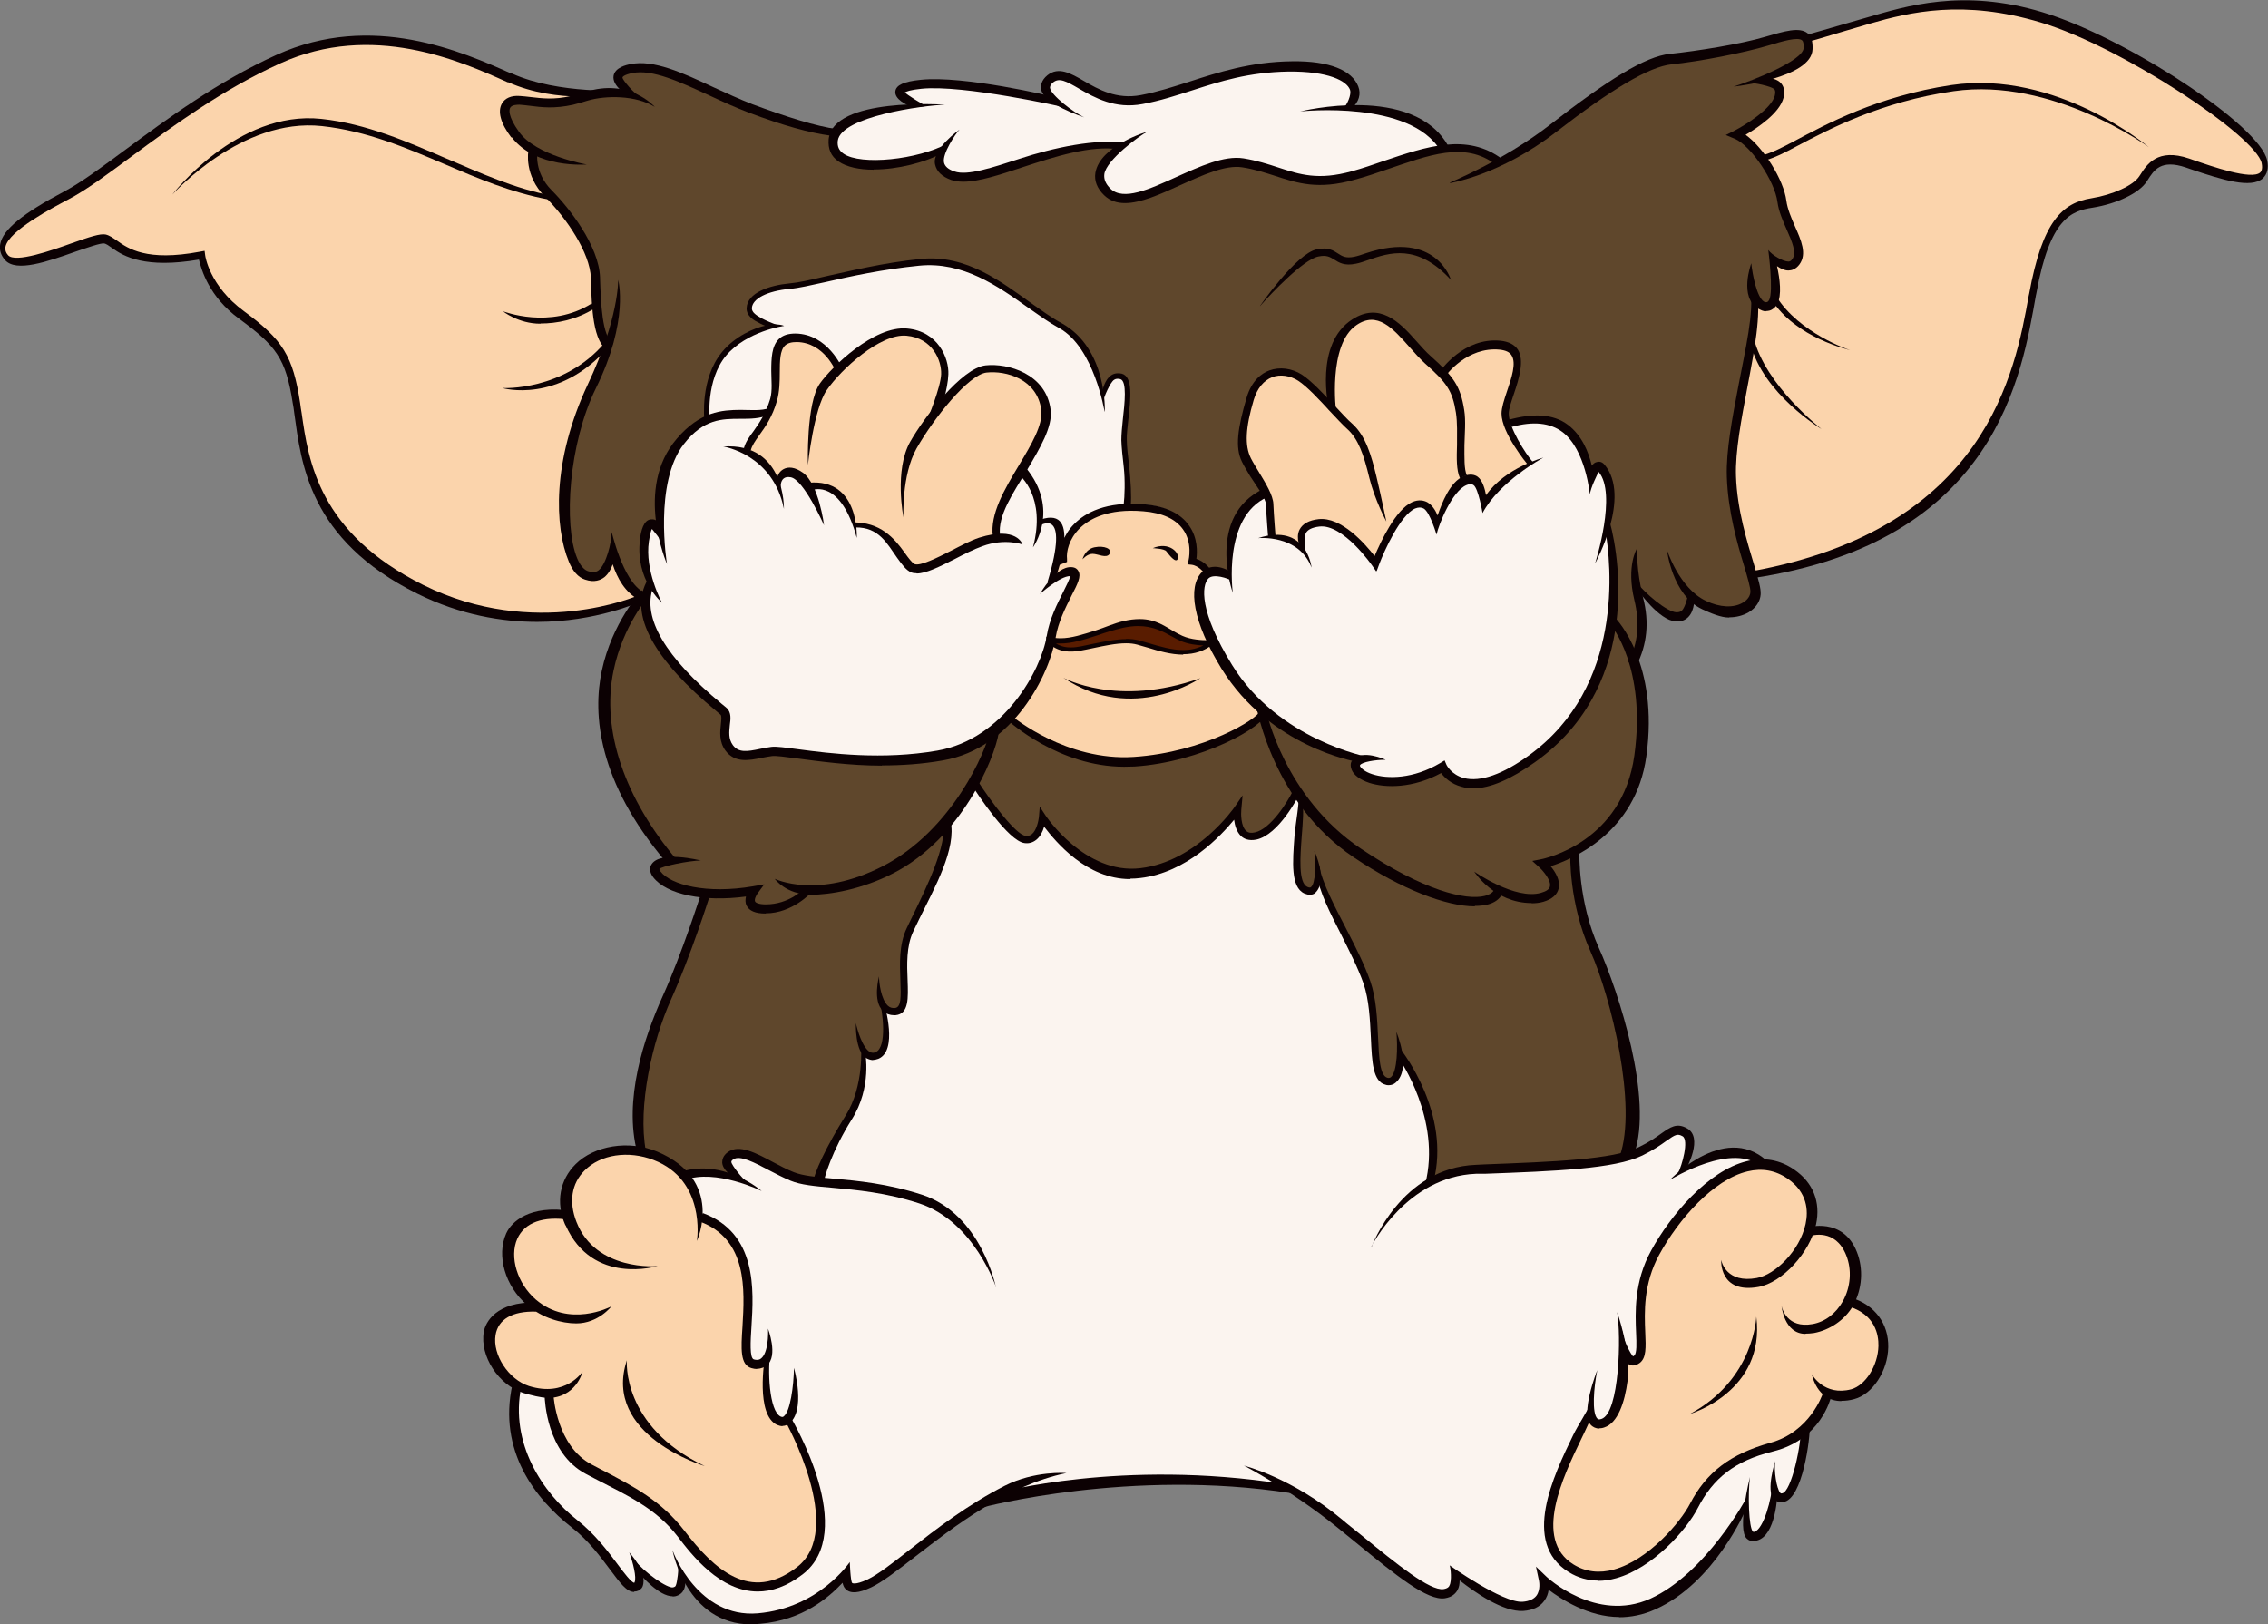 <?xml version="1.0" encoding="UTF-8"?><svg id="_レイヤー_2" xmlns="http://www.w3.org/2000/svg" width="36.68mm" height="26.27mm" viewBox="0 0 103.98 74.47"><rect x="0" y="0" width="103.98" height="74.47" fill="#808080" stroke="none"/><defs><style>.cls-1{fill:#5f472c;}.cls-1,.cls-2,.cls-3,.cls-4,.cls-5{stroke-width:0px;}.cls-2{fill:#0c0103;}.cls-3{fill:#fbd4ac;}.cls-4{fill:#591c00;}.cls-5{fill:#fbf4ef;}</style></defs><g id="design"><path class="cls-5" d="M51.59,8.96c-.31,0-.55-.09-.73-.26-.24-.23-.33-.47-.3-.72.07-.51.94-1.25,1.54-1.68-.18.08-.4.18-.61.3h-.02s-.02,0-.02,0c-.19-.02-.39-.03-.61-.03-1.11,0-2.6.28-4.1.78-1,.33-1.95.64-2.59.64-.17,0-.31-.02-.43-.06-.3-.11-.47-.26-.52-.46-.06-.28.18-.77.41-1.13-.14.13-.29.28-.42.45h-.01s-.02.02-.02.02c-.85.38-2.05.62-3.07.62-.47,0-1.1-.05-1.46-.3-.24-.16-.34-.38-.3-.66.13-.95,2.5-1.42,3.96-1.61h0c-.29-.16-.78-.48-.86-.56l-.06-.06.07-.04c.07-.04.27-.12.79-.18.17-.02.36-.03.58-.03,1.81,0,4.81.62,5.68.8h.02c.18.11.36.2.54.27-.46-.33-.95-.77-.98-1.02,0-.04-.02-.16.16-.31.1-.08.2-.12.32-.12.24,0,.52.15.96.4.58.33,1.3.75,2.25.75.2,0,.4-.02.6-.06.81-.15,1.56-.39,2.28-.63,1.27-.41,2.59-.84,4.41-.86,1.88-.03,2.72.44,2.89.87.09.24-.09.62-.19.78l-.02.03h-.03c-.37.02-.72.05-1.02.09.06,0,.13,0,.19,0,1.44,0,4.01.22,5.08,1.66l.06.09-.11.02c-.79.13-1.59.4-2.45.69-.49.16-.98.33-1.46.47-.54.15-1.02.22-1.48.22-.74,0-1.32-.19-1.93-.39-.48-.16-.98-.32-1.58-.42-.1-.01-.2-.02-.31-.02-.82,0-1.79.44-2.73.86-.89.4-1.74.78-2.38.78Z"/><path class="cls-3" d="M24.87,28.15c-1.93,0-3.77-.43-5.48-1.28-4.84-2.4-5.31-5.72-5.62-7.93v-.03c-.03-.15-.05-.3-.07-.44-.33-2.13-.78-2.86-2.54-4.16-1.62-1.18-1.81-2.58-1.81-2.6l-.02-.15-.15.03c-.59.11-1.12.17-1.59.17-1.29,0-1.87-.41-2.26-.69-.18-.12-.33-.23-.49-.27-.23-.05-.71.11-1.52.39-.71.25-1.89.67-2.54.67-.22,0-.37-.05-.45-.14-.12-.14-.17-.28-.14-.43.14-.76,2.09-1.79,2.83-2.18l.07-.04c.8-.42,1.77-1.14,2.89-1.97,1.86-1.37,4.16-3.08,6.85-4.29,1.24-.56,2.57-.84,3.96-.84,2.68,0,4.98,1.02,6.51,1.7h.03c.82.38,1.77.6,2.83.66v.13c-.33.08-.65.12-.98.12s-.59-.03-.86-.07c-.17-.02-.34-.04-.5-.05-.36-.02-.63.09-.76.32-.19.34-.04.87.43,1.48.2.26.45.48.76.67l.04.02v.04c-.03.26-.06,1.17.75,1.98.99.99,2.08,2.59,2.11,3.76v.05c.04,1.17.08,2.49.56,3.07l.02.03v.04c-.21.56-.45,1.14-.73,1.73-1.66,3.52-1.51,6.55-.87,8.08.18.42.41.69.7.79.32.11.61.07.83-.1.15-.12.27-.31.36-.56l.07-.18.06.19c.21.66.54,1.15.96,1.46l.1.07-.12.04c-.58.21-2.14.72-4.23.72Z"/><path class="cls-5" d="M40.25,34.71c-1.46,0-2.72-.16-3.65-.28-.61-.08-1.01-.13-1.24-.11-.17.02-.34.06-.5.09-.24.05-.48.1-.69.1-.29,0-.48-.09-.63-.29-.22-.3-.18-.64-.15-.96.03-.28.06-.54-.11-.71-.04-.04-.12-.1-.23-.2-2.51-2.07-3.6-3.84-3.23-5.24l.04-.14.08.12c.06.08.11.16.16.22-.22-.53-.57-1.54-.43-2.47.05-.34.11-.51.15-.59l.05-.1.06.08s.03.03.05.06c.07.08.18.22.29.36v.02c.06.24.12.45.18.62-.11-1.13-.2-3.61.86-4.96.92-1.18,1.79-1.18,2.64-1.18.35,0,.68,0,1-.09l.15-.04-.07.13c-.14.25-.29.46-.42.64-.19.27-.35.5-.42.76l-.02.06-.06-.02c-.14-.03-.29-.06-.45-.07.61.22,1.65.77,2.16,2.08-.02-.09-.04-.19-.07-.29h0s0-.02,0-.02c0-.32.16-.5.42-.5.03,0,.07,0,.11.01.46.08,1.06,1.16,1.37,1.8-.07-.32-.18-.76-.34-1.15l-.03-.08.08-.02c.05,0,.11-.01.17-.01.41,0,1.14.24,1.67,1.78v-.02s.07,0,.07,0c.95,0,1.38.63,1.76,1.18.05.08.11.16.16.23.23.32.41.57.62.65.06.03.14.04.22.04.42,0,1.03-.3,1.73-.66.42-.21.86-.43,1.26-.58.36-.13.72-.2,1.1-.2.28,0,.5.04.64.07-.11-.14-.36-.33-.9-.31h-.06s0-.06,0-.06c-.06-.8.46-1.65,1.01-2.56l.06-.11.06.06c.29.32.9,1.19.62,2.77.07-.16.14-.37.19-.6v-.03s.04-.01.04-.01c.25-.1.46-.07.59.1.25.33.17,1.18-.22,2.53l.08-.02-.11.15c-.04.05-.09.11-.12.16.32-.25.78-.56,1.09-.56h.08v.08c-.03.15-.19.46-.33.74-.27.53-.63,1.26-.75,2l-.02.11c-.28,1.44-1.91,4.66-5.05,5.21-.85.15-1.77.22-2.74.22Z"/><path class="cls-5" d="M48.86,24.64l-.13-.03c0-.69-.3-.93-.9-.76l-.09.03v-.1c.09-.77-.15-1.52-.7-2.22l-.03-.04.05-.08c.58-.97,1.13-1.89,1.04-2.63-.19-1.59-1.81-2.01-2.64-2.01-.09,0-.18,0-.27.01-.45.05-1.08.49-1.8,1.28l-.17.18.06-.24c.08-.36.13-.66.14-.89.02-.72-.45-1.9-1.83-2.03-1.17-.11-2.55,1.04-3.06,1.53l-.06.06-.04-.07c-.28-.47-.9-1.27-1.95-1.28h-.04c-.3,0-.53.08-.69.24-.31.3-.32.84-.32,1.41,0,.11,0,.24,0,.36.01.32.02.66-.06.94-.05.16-.1.32-.17.47v.03s-.04,0-.04,0c-.15.04-.34.06-.6.06-.11,0-.22,0-.32,0-.1,0-.19,0-.28,0-.45,0-.91.02-1.41.21l-.09.03v-.09c-.02-.53.03-1.85.78-2.75.71-.84,1.82-1.19,2.37-1.32-.02,0-.04,0-.06,0h-.03c-.26-.1-.76-.31-.97-.51-.1-.1-.15-.2-.15-.3.02-.49.71-.86,1.81-.96.38-.04.93-.16,1.62-.31,1.09-.24,2.59-.58,4.3-.75.16-.01.31-.02.47-.02,1.81,0,3.29,1.05,4.6,1.98.49.35.95.67,1.39.91,1.16.63,1.73,2.3,1.98,3.23.08-.21.3-.74.48-.86.1-.06.21-.08.34-.04.34.09.28.92.17,1.9-.04.37-.08.72-.07.97,0,.33.06.79.11,1.22.07.62.03,1.35,0,1.69v.06s-.06,0-.06,0c-1.19.07-1.87.53-2.23.89-.18.18-.32.38-.43.6Z"/><path class="cls-3" d="M55.41,29.44h-.1c-.31,0-.76-.04-1.13-.21-.11-.05-.23-.11-.35-.18-.08-.04-.15-.09-.23-.13-.35-.21-.75-.45-1.34-.45-.23,0-.48.03-.72.09-.28.06-.56.17-.84.27-.15.06-.3.11-.44.16-.61.2-1.13.36-1.64.36-.07,0-.15,0-.24-.02h-.07s.02-.12.02-.12c.11-.71.45-1.38.72-1.92.27-.54.44-.87.32-1.08-.05-.09-.14-.14-.26-.14-.18-.01-.37.06-.58.23l-.17.13.06-.2c.03-.11.07-.23.11-.37v-.03s.32-.12.32-.12v-.08c-.04-.36.09-.95.57-1.44.38-.39,1.11-.85,2.44-.85.18,0,.36,0,.55.03.88.08,1.51.36,1.86.85.47.66.27,1.48.27,1.49l-.03.11h.11c.26.04.46.23.56.34l.04.05-.05.04s-.01.01-.02.02c0,0-.01,0-.02.01-.51.53-.43,1.64.22,3.07l.04.09Z"/><path class="cls-5" d="M67.54,35.79c-.15,0-.3-.02-.43-.05-.61-.16-.84-.62-.85-.64l-.06-.14-.13.08c-.92.54-1.73.65-2.25.65-.34,0-.65-.05-.92-.13-.31-.1-.54-.26-.6-.41-.01-.03-.03-.07,0-.11.09-.14.52-.23.91-.26-.17-.05-.38-.1-.59-.1-.07,0-.14,0-.21.02h-.02s-.01,0-.01,0c-1.21-.32-4.2-1.36-5.94-4.17-1.44-2.34-1.48-3.64-1.08-4.05.08-.08.21-.12.37-.12.23,0,.49.08.67.16h.02c-.03-1.03.13-2.96,1.52-3.7l.06-.03.03.06c.05.12.08.21.08.29.02.42.07,1.14.1,1.43v.06s0,0,0,0c.5.05,1.23.23,1.7.86-.03-.07-.07-.15-.12-.22v-.03c-.04-.22-.07-.63.02-.82.09-.18.32-.3.66-.34,1.15-.13,2.48,1.8,2.5,1.82l.11.16.07-.18s.85-2.23,1.69-2.6c.17-.08.32-.08.45,0,.24.13.45.7.56,1.02.19-.61.73-1.84,1.35-2.1.08-.03.16-.05.22-.05.1,0,.15.04.17.05.18.13.34.79.41,1.14.56-.94,1.61-1.71,2.23-2.11l-.02-.03c-.25-.29-.71-.99-.96-1.61l-.03-.07.07-.02c.99-.28,1.8-.19,2.38.25.82.62,1.13,1.94,1.23,2.57.09-.25.22-.52.29-.66l.07-.15.07.08c.61.71.32,2.44.08,3.45.06-.15.12-.31.18-.48h.13c.3,2.06.54,7.14-3.56,10.12-1,.73-1.91,1.12-2.62,1.12Z"/><path class="cls-3" d="M63.03,25.63l-.07-.09c-.41-.53-1.49-1.79-2.51-1.67-.42.05-.69.2-.82.44-.07.15-.09.32-.05.51l.04.18-.15-.12c-.27-.22-.6-.32-1.01-.3h-.06s0-.06,0-.06c-.01-.16-.08-.96-.1-1.41-.02-.38-.35-.92-.66-1.45-.14-.23-.27-.45-.36-.63-.3-.59-.26-1.43.13-2.73.17-.56.47-.93.89-1.09.38-.14.87-.07,1.24.17.43.28.99.88,1.48,1.42.3.32.57.62.79.81.51.45.76,1.18,1.03,2.27.14.57.37,1.14.54,1.52-.09-.4-.21-.99-.35-1.57-.23-.94-.48-1.83-1.09-2.37-.2-.18-.47-.48-.76-.78l-.02-.02v-.02c-.06-.7-.16-3.03.97-3.81.25-.17.49-.26.74-.26.66,0,1.21.62,1.79,1.27.23.26.47.53.71.74,1,.9,1.28,1.27,1.44,2.31.07.47.06.99.05,1.49-.01.58-.02,1.09.1,1.43l.18-.08c-.11-.31-.1-.81-.09-1.35,0-.12,0-.24.01-.37.02-.4.03-.86-.03-1.23-.12-.74-.31-1.18-.72-1.65l-.04-.04.04-.04c.29-.33,1.07-1.1,2.19-1.1.08,0,.16,0,.25.01.29.03.49.12.59.29.24.38,0,1.08-.2,1.71-.13.38-.25.74-.25.99,0,.84,1.11,2.21,1.16,2.27l.06.07-.08.04c-.57.25-1.36.71-1.87,1.43l-.09.13-.03-.16c-.03-.19-.13-.64-.35-.79-.16-.11-.36-.12-.59-.02h-.03c-.43.21-.8.78-1.13,1.75l-.06.17-.07-.16c-.12-.28-.27-.47-.45-.57-.18-.1-.4-.1-.63,0-.73.32-1.42,1.81-1.68,2.43l-.04.1Z"/><path class="cls-1" d="M51.87,39.92c-2.37,0-3.99-2.44-4-2.47l-.16-.25-.02.29s-.05.58-.34.81c-.1.08-.21.11-.34.09-.62-.08-2.11-2.35-2.17-2.45l-.02-.03.02-.03c.5-.94.78-1.76.87-2.22v-.02s.02-.02.02-.02c.19-.16.39-.34.57-.53l.04-.05.05.04c.57.47,2.61,2,5.15,2,.15,0,.31,0,.46-.02,2.57-.17,4.94-1.32,5.73-2.04l.08-.07.03.1c.22.79.65,2,1.44,3.25l.02.03-.02.03c-.3.58-1.05,1.72-1.76,1.88-.19.04-.35.01-.46-.09-.32-.28-.24-1.03-.24-1.03l.04-.39-.22.32s-1.75,2.52-4.35,2.83c-.14.02-.28.02-.41.02Z"/><path class="cls-3" d="M51.53,34.78c-2.59,0-4.65-1.49-5.04-1.79l-.06-.04.05-.05c.81-.91,1.46-2.12,1.76-3.24l.02-.09.08.05c.23.15.49.22.79.21.27,0,.62-.08,1-.16.48-.1,1.03-.22,1.51-.22.2,0,.37.02.52.06.15.04.31.09.49.14.49.15,1.05.31,1.6.31.45,0,.84-.11,1.18-.34l.06-.04.03.07c.16.33.35.66.55.98.45.73,1,1.39,1.64,1.96h.02s.03.15.03.15l-.02.03c-.46.51-2.77,1.81-5.76,2.01-.14,0-.29.01-.44.01Z"/><path class="cls-4" d="M54.24,29.86c-.54,0-1.09-.16-1.58-.31-.18-.05-.34-.1-.49-.14-.16-.04-.33-.06-.54-.06-.49,0-1.04.12-1.53.22-.37.08-.72.15-.98.16h-.05c-.26,0-.5-.06-.7-.19l.04-.12c.07,0,.13,0,.2,0,.52,0,1.05-.17,1.66-.37.38-.12.77-.25,1.19-.35.24-.06.48-.09.7-.09.7,0,1.2.27,1.6.49.13.07.25.14.36.19.34.15.74.2,1.02.21h.24s-.21.12-.21.12c-.28.15-.6.22-.96.22Z"/><path class="cls-3" d="M42.02,25.93c-.05,0-.09,0-.13-.02-.13-.05-.31-.29-.49-.55-.49-.68-1.09-1.32-2.18-1.35h-.05s0-.06,0-.06c-.14-.83-.59-1.84-1.96-1.77h-.04s-.02-.03-.02-.03c-.11-.19-.24-.34-.37-.43-.2-.15-.39-.22-.56-.22-.29,0-.45.2-.51.37l-.05.17-.07-.16c-.25-.57-.65-.97-1.18-1.18l-.05-.02v-.06c.07-.23.23-.46.41-.71.26-.37.59-.83.8-1.55.12-.42.12-.88.13-1.29,0-.53.01-1.03.26-1.28.12-.12.31-.18.55-.18h.04c1.01.02,1.56.84,1.75,1.19l.02.04-.03.03c-.27.27-.5.53-.64.74-.38.54-.49,1.77-.53,2.66.14-.82.37-1.92.73-2.43.62-.88,2.44-2.65,3.72-2.53,1.24.11,1.67,1.18,1.65,1.83-.01.44-.32,1.28-.49,1.75v.02c-.38.48-.72.98-.95,1.38-.42.74-.45,1.76-.41,2.5.05-.67.2-1.57.59-2.26.78-1.38,2.39-3.42,3.26-3.51.09,0,.18-.01.27-.01,1.04,0,2.16.55,2.31,1.79.09.7-.45,1.6-1.03,2.56-.63,1.06-1.28,2.15-1.2,3.13v.06s-.06,0-.06,0c-.2.03-.4.08-.61.15-.34.11-.69.29-1.04.47-.08.04-.16.08-.24.12-.59.3-1.26.63-1.6.63Z"/><path class="cls-1" d="M35.09,41.53c-.3,0-.49-.06-.55-.17-.07-.13.07-.37.12-.44l.21-.28-.35.06c-.53.09-1.04.14-1.54.14-1.29,0-2.38-.33-2.76-.83-.04-.06-.09-.14-.06-.19.07-.14.9-.32,1.49-.39-.22-.04-.49-.07-.75-.08h-.03l-.02-.02c-2.37-2.86-3.36-5.91-2.8-8.6.28-1.35.85-2.37,1.28-2.99l.12-.16v.2c.05,1.32,1.23,2.97,3.41,4.78.12.1.19.15.21.18.07.07.06.23.03.48-.04.32-.09.77.2,1.16.2.28.48.41.86.41.24,0,.5-.05.74-.1.16-.03.32-.07.48-.09.18-.02.63.04,1.17.11l.2.03c.92.12,2.3.3,3.67.3.98,0,1.92-.08,2.79-.23.69-.12,1.35-.38,1.96-.78l.16-.11-.07.18c-.53,1.46-2.13,4.3-4.78,5.66-1.15.59-2.27.89-3.34.89-.64,0-1.11-.11-1.39-.2.17.15.45.34.86.43l.14.03-.11.09c-.26.2-.81.53-1.56.53Z"/><path class="cls-1" d="M37.38,54.02h-.06c-.43-.06-.72-.12-.94-.21-.31-.12-.63-.3-.95-.46-.59-.31-1.13-.6-1.58-.6-.17,0-.31.04-.43.13-.21.15-.25.32-.24.43,0,.13.08.26.21.4l-.07.11c-.65-.21-1.29-.24-1.89-.09h-.04s-.03-.02-.03-.02c-.33-.34-.77-.62-1.3-.85-.16-.07-.33-.12-.5-.16h-.04s0-.05,0-.05c-.34-2.04.33-4.99,1.17-6.85.86-1.92,1.65-4.37,1.74-4.64v-.05s.07,0,.07,0c.53.03,1.11,0,1.68-.07h.1s-.02.08-.02.08c-.03.14-.03.26.03.37.11.21.38.32.8.32.97,0,1.69-.6,1.96-.86l.02-.02h.06s.02,0,.03,0c.9,0,2.35-.25,3.75-.97.83-.43,1.6-1.03,2.31-1.79l.13-.15-.02.2c-.11,1.12-.87,2.67-1.43,3.81-.1.2-.18.37-.26.54-.35.73-.31,1.63-.28,2.36.03.73.05,1.3-.31,1.34-.14.01-.26-.03-.37-.12-.22-.2-.33-.58-.38-.9-.03.32-.01.73.19.98h.01s0,.03,0,.03c.05.3.26,1.8-.3,2.03-.11.05-.22.04-.32-.01-.24-.13-.42-.51-.53-.83.03.25.09.54.21.76v.02s0,.02,0,.02c0,.53-.06,1.88-.72,2.94-.79,1.25-1.28,2.3-1.43,2.78l-.02.05Z"/><path class="cls-3" d="M34.75,72.61c-1.39,0-2.55-1.27-3.4-2.38-1.06-1.37-2.29-2.01-3.86-2.83l-.38-.2c-1.5-.79-1.75-2.76-1.79-3.15v-.06s.06,0,.06,0c.62-.1.95-.49,1.12-.79-.26.24-.73.53-1.41.53-.27,0-.56-.05-.86-.14-.97-.3-1.74-1.47-1.58-2.41.12-.74.78-1.14,1.84-1.13v-.05l.1.06c.55.34,1.23.55,1.83.55s1.06-.3,1.32-.52c-.3.11-.77.24-1.31.24-.72,0-1.36-.23-1.91-.7-.88-.75-1.26-2.01-.87-2.88.32-.7,1.08-1.03,2.16-.93h.04s.01.05.01.05c.03.1.07.19.1.27.73,1.64,2.06,1.98,3.05,1.98.15,0,.29,0,.42-.02-.94-.08-2.47-.46-3.09-2.06-.37-.95-.23-1.81.39-2.43.48-.48,1.17-.74,1.96-.74.44,0,.87.08,1.29.24,1.81.7,2.06,2.39,2.06,3.26.02-.1.05-.22.07-.35v-.08s.09.03.09.03c2.15.86,2.01,3.16,1.91,4.85-.06.99-.1,1.7.37,1.84.19.05.36.05.51-.02l.1-.05v.11c-.09.82-.12,2.23.56,2.56.15.07.3.07.42,0l.06-.03.03.06c.61,1.16,2.43,5.07.42,6.6-.61.47-1.23.7-1.83.7Z"/><path class="cls-3" d="M73.29,72.11c-.43,0-.83-.12-1.19-.34-1.91-1.18-.51-4.09.33-5.83.15-.31.27-.56.36-.77l.06-.14.06.14c.03.06.06.1.09.14.14.12.31.15.52.09.5-.16.86-.9,1.02-2.1.03-.23.04-.49.02-.78v-.15s.11.09.11.09c.02.02.04.03.06.04.12.06.27.03.41-.07.27-.21.25-.68.22-1.32-.04-.95-.09-2.26.64-3.61.9-1.65,2.51-3.48,4.09-3.86.68-.16,1.32-.05,1.88.34.95.65.99,1.53.85,2.15-.27,1.26-1.43,2.38-2.29,2.53-.15.03-.29.04-.43.04-.6,0-.92-.27-1.09-.51.04.15.12.33.25.47.27.29.72.39,1.32.28.91-.16,1.98-1.18,2.44-2.32v-.03s.05,0,.05,0c.07-.02.19-.04.32-.04.42,0,.98.17,1.3.98.28.69.22,1.5-.15,2.16-.33.59-.85.98-1.44,1.09-.12.02-.23.03-.33.03-.44,0-.71-.18-.89-.37.14.32.4.66.89.66.12,0,.25-.01.38-.03.68-.12,1.32-.55,1.68-1.13l.03-.05.05.02c1.12.41,1.27,1.31,1.26,1.81-.02.93-.61,1.87-1.3,2.05-.17.05-.34.07-.5.07-.54,0-.92-.26-1.13-.48.07.17.18.36.36.52l.03.03v.04s-.61,1.76-2.44,2.27c-1.82.5-2.91,1.33-3.65,2.77-.44.84-1.91,2.6-3.52,3.04-.25.07-.49.1-.72.1Z"/><path class="cls-5" d="M34.45,74.04c-1.75,0-2.81-1.32-3.31-2.2,0,.02.01.03.02.05h0s0,.03,0,.03c0,.23-.06.67-.12.79-.03.06-.08.1-.17.12-.01,0-.03,0-.05,0-.3,0-1.14-.58-1.67-1.15-.05-.07-.09-.14-.13-.19.11.37.23.88.12,1.08,0,.02-.03.04-.06.05h-.02c-.14,0-.36-.27-.81-.87-.44-.59-1.03-1.38-1.83-2.01-1.55-1.21-3.05-3.41-2.65-5.96v-.08s.11.04.11.04c.04.02.08.03.13.05.23.07.65.19.97.22h.06s0,.06,0,.06c.02.42.21,2.58,1.85,3.44l.38.2c.16.09.32.17.48.25,1.32.68,2.46,1.26,3.37,2.44.62.81,1.92,2.49,3.62,2.49.67,0,1.34-.26,2.01-.77,2.28-1.74.01-6.12-.47-6.98l-.02-.04.03-.03c.35-.46.27-1.31.17-1.85-.06.73-.21,1.6-.49,1.78-.04.02-.11.04-.2,0-.49-.23-.6-1.65-.56-2.54v-.02s.01-.02.01-.02c.18-.28.13-.74.05-1.08-.02.34-.1.79-.33.97-.04.03-.12.08-.24.08-.05,0-.11,0-.17-.03-.23-.07-.22-.65-.16-1.55.1-1.7.26-4.26-2.19-5.17h0s-.06-.02-.06-.02c.01-.61-.14-1.15-.47-1.62l-.06-.08.1-.02c.19-.04.4-.06.63-.06.77,0,1.55.24,2.06.43-.09-.06-.2-.12-.32-.18h-.02c-.21-.23-.58-.7-.59-.84,0-.06.03-.12.12-.18.07-.05.16-.08.27-.08.37,0,.91.29,1.43.57.32.17.66.35.98.48.45.18,1.08.24,1.89.31,1.1.1,2.48.23,4.01.73,1.55.51,2.53,1.83,3.06,2.79-.44-1.05-1.32-2.52-2.97-3.06-1.56-.51-2.95-.64-4.07-.74-.14-.01-.27-.03-.39-.04h-.08s.02-.08.02-.08c.15-.57.56-1.61,1.25-2.69.68-1.08.69-2.21.64-2.79v-.14s.12.09.12.09c0,0,.01.01.02.02.15.08.32.09.49.02.61-.25.48-1.36.34-2l-.03-.13.12.06c.12.06.23.07.36.06.52-.05.53-.62.49-1.54-.03-.7-.06-1.58.27-2.26.08-.17.17-.35.26-.54.09-.18.18-.36.27-.54.63-1.25,1.34-2.67,1.21-3.76v-.03s.01-.02.01-.02c.4-.48.76-1.01,1.09-1.57l.05-.09.06.09c.96,1.45,1.79,2.34,2.22,2.39.19.02.35-.02.49-.14.18-.15.29-.39.34-.57l.04-.12.08.1c1.22,1.57,2.53,2.37,3.89,2.37.15,0,.3,0,.45-.03,1.99-.24,3.52-1.76,4.25-2.65l.1-.12.02.16c.03.23.1.53.3.72.08.07.22.16.43.16.06,0,.13,0,.2-.02.81-.17,1.53-1.33,1.81-1.82l.05-.09.06.09s.06.09.09.13l.03.05v.02c-.02.23-.06.5-.09.76-.03.25-.07.52-.09.73-.09,1.19-.18,2.31.41,2.59.17.08.34.06.43-.01.07-.07.13-.15.17-.26l.07-.18.06.18c.21.68.6,1.45.98,2.19.38.74.77,1.5,1.02,2.23.27.77.31,1.7.35,2.52.05,1.09.09,1.95.63,2.08.15.04.29,0,.4-.09.19-.16.3-.42.31-.76v-.22s.12.19.12.19c.49.82,1.58,2.99,1.07,5.33v.03s-.03.01-.03.01c-.85.52-1.46,1.25-1.86,1.87.77-.95,2.14-2.19,4.12-2.26h.4c3.19-.13,5.94-.23,7.2-.84.51-.24.84-.48,1.09-.66.42-.3.52-.38.81-.21.35.2.03,1.32-.15,1.71h0c.58-.29,1.6-.73,2.51-.73.27,0,.52.04.74.12l.23.08-.29.05s-.07.01-.11.02c-1.7.41-3.41,2.34-4.35,4.07-.78,1.42-.72,2.83-.68,3.76.03.61.03.98-.11,1.09-.02.01-.03.02-.04.03l-.03.05-.06-.04c-.08-.06-.31-.46-.43-.81-.03-.15-.06-.28-.09-.4h0c-.02-.08-.03-.15-.05-.21.08,1.45-.09,4.06-.83,4.3-.04.01-.08.02-.11.02-.08,0-.12-.03-.13-.05-.22-.19-.22-.87-.15-1.52-.09.33-.18.71-.2,1.04v.03c-.08.13-.17.3-.28.48-.13.23-.29.48-.39.7-.88,1.82-2.35,4.87-.22,6.19.64.39,1.36.48,2.14.27,1.64-.45,3.18-2.17,3.7-3.18.73-1.42,1.78-2.21,3.48-2.62.45-.11.86-.29,1.22-.53l.12-.08-.02.14c-.1.85-.46,2.46-.88,2.51-.08.01-.11-.02-.14-.04-.13-.13-.22-.56-.25-.95-.06.3-.11.65-.06.91h0s0,.02,0,.02c-.1.65-.41,1.73-.82,1.85-.08.02-.12,0-.13-.02-.17-.14-.22-.96-.21-1.68-.01.07-.02.14-.04.21v.02c-.47.8-2.14,3.49-4.37,4.5-.5.22-1.02.34-1.55.34-1.85,0-3.25-1.34-3.27-1.35l-.33-.32.1.45s.08.43-.14.72c-.14.18-.37.29-.69.31-.81.05-2.71-1.21-3.24-1.58.03.24.04.63-.05.81-.02.04-.09.16-.32.19-.65.1-2.17-1.14-3.79-2.46-.11-.09-.22-.18-.33-.27-.19-.15-.39-.31-.58-.48-1.52-1.28-3-1.95-3.82-2.25.21.12.45.26.73.44l-.04.12c-1.67-.24-3.38-.36-5.08-.36-2.77,0-4.98.31-6.34.57l-.04-.13c.48-.21.95-.37,1.41-.5-.53.03-1.4.15-2.24.58-1.67.85-3.14,1.99-4.33,2.91-.79.62-1.48,1.15-1.96,1.37-.27.13-.48.19-.62.19-.09,0-.14-.03-.15-.04-.07-.07-.1-.45-.12-.81-.39.5-1.77,2.03-4.16,2.23-.1,0-.2.01-.3.01Z"/><path class="cls-1" d="M65.7,53.99l.03-.13c.53-2.71-1.16-5.17-1.5-5.63v-.03c-.04-.15-.08-.3-.11-.42.02.6-.03,1.41-.3,1.65-.06.06-.13.07-.22.05-.4-.1-.44-.93-.48-1.9-.04-.84-.08-1.78-.36-2.58-.26-.75-.65-1.52-1.03-2.26l-.17-.33c-.4-.78-.86-1.67-1.06-2.35-.02-.21-.07-.42-.12-.59.02.48,0,1.1-.22,1.25-.02.01-.11.05-.23,0-.46-.21-.37-1.37-.3-2.39.03-.42.06-.85.06-1.22v-.2s.12.16.12.16c.66.87,1.43,1.6,2.3,2.18,2.06,1.38,4.17,2.24,5.52,2.24.2,0,.39-.02.55-.06.28-.07.49-.21.61-.4l.03-.05.06.03c.43.22.88.33,1.36.33.19,0,.36-.02.52-.07.38-.11.6-.3.66-.56.08-.34-.15-.71-.36-.96l-.06-.08.09-.03c.2-.06.52-.18.89-.35l.09-.04v.1c.01.68.12,2.46.93,4.24.89,1.96,2.14,6.88,1.39,9.3v.04s-.05,0-.05,0c-1.41.34-3.65.42-6.25.52h-.4c-.65.04-1.27.19-1.85.48l-.12.06Z"/><path class="cls-1" d="M67.62,41.21c-1.24,0-3.15-.81-5.26-2.22-2.82-1.89-3.91-4.75-4.25-5.9l-.06-.2.16.13c1.55,1.2,3.16,1.66,3.78,1.8l.09.02-.05.08c-.06.09-.06.21,0,.34.1.23.37.43.77.56.29.1.64.15,1.01.15.52,0,1.32-.1,2.23-.59l.05-.03.03.05c.15.21.44.49.91.61.84.22,1.91-.13,3.3-1.11,2.02-1.42,3.25-3.43,3.66-5.97l.03-.17.09.15c.17.27.41.74.62,1.4v.03c.4,1.27.48,2.72.26,4.31-.56,4.03-4.17,4.78-4.32,4.81l-.28.05.21.19c.16.14.59.62.52.94-.03.15-.19.27-.46.35-.14.04-.29.06-.45.06-.84,0-1.82-.52-2.33-.82.15.16.36.37.63.56l.05.03-.03.05c-.1.16-.29.24-.43.27-.14.03-.3.05-.47.05Z"/><path class="cls-1" d="M74.93,29.89l-.07-.16c-.3-.67-.62-1.09-.78-1.28l-.02-.02v-.03c.24-2.05-.12-3.75-.29-4.39v-.02s0-.02,0-.02c.3-1.18.21-2.06-.27-2.64-.09-.1-.19-.13-.3-.09-.06.02-.11.07-.16.14l-.09.12-.03-.15c-.13-.56-.42-1.34-1.06-1.83-.6-.46-1.48-.54-2.62-.23l-.07.02-.02-.07c-.03-.12-.04-.21-.04-.3,0-.22.12-.57.24-.93.24-.71.47-1.52.19-1.96-.14-.22-.39-.34-.74-.38-.09,0-.17-.01-.26-.01-1.19,0-2.02.86-2.33,1.22l-.05.06-.05-.05c-.15-.15-.32-.32-.55-.52-.23-.21-.45-.46-.69-.73-.57-.64-1.18-1.26-1.93-1.26-.3,0-.59.1-.91.3-1.25.81-1.24,2.56-1.13,3.53l.02.2-.14-.15c-.34-.36-.78-.8-1.14-1.04-.43-.28-.97-.35-1.42-.19-.33.12-.78.43-1.01,1.22-.37,1.25-.55,2.21-.22,2.88.09.19.23.41.37.64.07.12.16.25.24.37.07.11.14.21.21.31l.04.06-.06.03c-1.49.81-1.6,2.39-1.44,3.58l.02.13-.11-.06c-.29-.15-.57-.19-.8-.12h-.04s-.03-.02-.03-.02c-.07-.09-.28-.32-.57-.41l-.05-.02v-.06c.05-.32.07-.94-.32-1.49-.38-.54-1.06-.86-2-.94-.19-.02-.38-.02-.57-.02h-.1v-.07c.03-.36,0-1.03-.07-1.67-.05-.44-.1-.89-.11-1.22,0-.24.03-.58.07-.95.1-.94.21-1.9-.25-2.03-.16-.04-.3-.02-.43.06-.22.14-.32.43-.36.59h-.13c-.16-.97-.61-2.27-1.85-2.96-.42-.23-.85-.54-1.38-.91l-.29-.2c-1.22-.87-2.59-1.86-4.31-1.86-.15,0-.3,0-.45.02-1.5.15-2.94.48-3.98.71-.15.03-.3.07-.43.1-.69.15-1.23.27-1.6.31-.91.08-1.89.41-1.92,1.07,0,.13.05.33.35.52.14.09.31.17.46.23l.2.08-.21.05c-.55.13-1.39.51-1.94,1.19-.84,1.03-.83,2.5-.81,2.92v.04s-.04.02-.04.02c-.43.21-.83.53-1.22.98-1,1.16-1.07,2.65-.95,3.69l.02.13-.11-.07s-.11-.04-.19-.03c-.23.02-.38.32-.45.9-.08.67.02,1.3.3,1.88l.02.03-.02.03c-.07.13-.12.27-.16.41l-.03.1-.08-.07h0s-.05-.02-.05-.02c-.49-.33-.93-1.13-1.29-2.38-.08.53-.3,1.21-.58,1.43-.14.11-.33.13-.56.05-.21-.07-.39-.29-.53-.63-.64-1.53-.4-5.28.86-7.84.99-2,1.12-3.48,1.09-4.27-.06.43-.19,1.07-.45,1.9l-.05.17-.07-.16c-.27-.61-.3-1.73-.33-2.63v-.05c-.05-1.43-1.4-3.16-2.2-3.95-.6-.6-.69-1.25-.68-1.59v-.1l.09.04c.59.25,1.2.33,1.63.36-.75-.2-2.02-.63-2.56-1.39-.54-.76-.47-1.08-.41-1.18.08-.14.27-.18.42-.18.03,0,.05,0,.07,0,.16,0,.32.03.49.05.28.03.56.07.9.07s.7-.04,1.06-.12c.23-.05.45-.12.67-.19.35-.11.79-.17,1.23-.17.52,0,1.01.08,1.42.23-.12-.08-.27-.17-.44-.25h-.02c-.23-.21-.66-.68-.63-.82.02-.1.2-.19.5-.26.12-.02.25-.04.39-.04.89,0,2.01.52,3.2,1.07.59.28,1.21.56,1.81.79,1.49.56,2.69.9,3.66,1.04h.07s-.02.08-.02.08c-.02.06-.03.12-.03.18-.04.41.11.72.42.94.35.24.89.37,1.57.37.91,0,1.96-.22,2.81-.6l.14-.06-.05.14c-.04.12-.05.23-.03.32.07.3.3.53.7.66.15.05.32.08.52.08.7,0,1.62-.3,2.68-.66,1.24-.41,2.64-.87,3.85-.87.11,0,.23,0,.33.01h.18s-.14.12-.14.12c-.44.33-.7.69-.77,1.07-.06.34.07.66.38.97.24.23.54.34.91.34.71,0,1.58-.39,2.51-.81.92-.41,1.86-.84,2.61-.84.09,0,.18,0,.27.02.59.09,1.07.25,1.54.4.64.21,1.24.41,2.02.41.48,0,.99-.08,1.56-.24.49-.14.99-.31,1.47-.47l.33-.11c1.05-.36,2.04-.7,2.94-.7.61,0,1.14.15,1.62.47l.09.06-.1.05c-.5.27-.94.49-1.28.65.86-.25,2.44-.85,4.12-2.14,2.62-2.02,4.31-3.02,5.33-3.12,1.27-.13,3.29-.52,4.42-.86.5-.15,1.02-.3,1.34-.3.13,0,.22.03.29.08.08.07.12.21.1.42-.05.53-1.61,1.21-2.6,1.58.07-.01.15-.03.23-.04h.01s0,0,0,0c.28.03.87.16.99.3.07.07.09.19.04.36-.2.78-1.87,1.64-1.89,1.65l-.27.14.28.12c.76.32,1.88,1.97,2,2.95.05.42.24.85.42,1.26.25.56.48,1.09.24,1.41-.07.09-.14.14-.22.14h-.02c-.19,0-.58-.18-.83-.4.06.51.19,1.79.01,2.12-.05.09-.11.12-.15.13-.07.02-.13,0-.2-.03-.3-.21-.48-.98-.56-1.49-.09.36-.18.97.06,1.39v.03c.03.83-.19,1.95-.43,3.13-.05.25-.1.51-.15.77-.28,1.46-.56,2.97-.53,4.15.05,1.59.5,3.08.79,4.07.17.57.3,1.02.29,1.22-.01.2-.16.41-.38.54-.43.26-1.09.23-1.74-.08-.76-.36-1.27-1.15-1.55-1.73.13.45.36,1.04.77,1.48l.02.03v.03c-.03.08-.12.46-.27.61-.07.08-.17.11-.3.1-.42-.03-1.22-.69-1.66-1.16h-.01s0-.03,0-.03c-.13-.62-.17-1.16-.18-1.49-.11.36-.23,1.04,0,2.02.2.81.19,1.55-.02,2.23l-.05.17Z"/><path class="cls-3" d="M80.42,26.23l-.13-.45c-.31-1.04-.73-2.46-.78-3.93-.04-1.14.25-2.64.52-4.08.26-1.35.5-2.62.5-3.62v-.12l.1.06s.01,0,.02.02c.18.1.3.13.45.09.14-.04.25-.13.32-.27.21-.39.11-1.14-.02-1.69l-.04-.17.14.1c.17.12.34.19.48.19h0c.19,0,.34-.08.46-.25.33-.45.07-1.05-.21-1.69-.17-.39-.35-.8-.4-1.18-.12-.93-1.01-2.38-1.85-2.99l-.08-.06.09-.05c.46-.27,1.54-.96,1.71-1.66.08-.32-.02-.51-.11-.62-.08-.09-.19-.15-.34-.18l-.24-.06.23-.07c.8-.23,1.76-.65,1.78-1.3,0-.15,0-.27-.03-.37v-.06s.05-.02.05-.02c.14-.04.36-.1.68-.2.43-.13,1.09-.33,1.99-.59,1.09-.31,2.38-.65,4.01-.65,1.25,0,2.51.2,3.85.6,3.79,1.14,9.92,5.24,10.18,6.51.07.35-.05.46-.09.49-.09.08-.24.12-.46.12-.69,0-1.9-.42-2.62-.67l-.24-.08c-.31-.1-.59-.16-.83-.16-.78,0-1.12.53-1.34.88l-.04.06c-.28.43-1.24.88-2.24,1.04-1.28.2-2.2,1-2.8,4.33l-.02.09c-.62,3.45-1.92,10.64-12.59,12.65h-.06Z"/><path class="cls-2" d="M80.32,26.49l-.02-.3c10.79-1.96,12.09-9.17,12.71-12.63l.02-.09c.61-3.36,1.54-4.17,2.85-4.38.99-.16,1.93-.59,2.2-1.01l.04-.06c.3-.47.79-1.25,2.25-.75l.2.07c.87.3,2.65.92,3.05.57.03-.03.13-.12.07-.43-.26-1.24-6.42-5.34-10.13-6.45-3.55-1.07-6.01-.47-7.82.05-1.89.55-2.64.8-2.82.82l-.09-.31c.18-.03.88-.25,2.77-.79,1.76-.51,4.38-1.35,8.04-.24,3.82,1.15,9.98,5.2,10.3,6.79.08.37,0,.64-.2.83-.54.47-1.82.08-3.32-.43l-.2-.07c-1.15-.39-1.47.12-1.76.58l-.04.06c-.34.53-1.36,1.02-2.48,1.2-.96.15-1.96.46-2.58,3.93l-.02.09c-.64,3.56-1.75,11.3-13.02,12.97Z"/><path class="cls-2" d="M66.47,8.37s2.51-1.03,4.59-2.65c2.65-2.06,4.38-3.14,5.5-3.25,1.25-.13,3.25-.45,4.36-.78.89-.26,1.58-.47,1.96-.16.18.15.23.39.22.72-.03,1.34-3.62,1.72-3.62,1.72.89-.28,3.16-1.18,3.21-1.76.01-.13,0-.3-.07-.36-.2-.17-.9.04-1.56.24-1.14.34-3.16.73-4.43.86-1.02.11-2.74,1.13-5.3,3.11-2.57,1.98-4.84,2.33-4.84,2.33Z"/><path class="cls-2" d="M80.96,14.27c-.12,0-.22-.05-.33-.11-.93-.51-.34-2.09-.34-2.09.06.56.26,1.54.57,1.75.05.03.09.04.14.03.03,0,.07-.03.11-.1.21-.39-.04-2.29-.04-2.29.18.25.69.53.92.53.05,0,.11-.01.18-.11.21-.29-.01-.8-.25-1.34-.18-.41-.37-.84-.43-1.28-.12-.96-1.22-2.59-1.96-2.9l-.41-.17.4-.2c.46-.24,1.7-.99,1.85-1.61.03-.14.03-.24-.03-.29-.13-.14-.96-.31-1.12-.28l.37-.22c.07-.01.73-.12,1.05.21.11.12.22.33.13.68-.18.71-1.2,1.38-1.74,1.7.82.59,1.75,2.06,1.87,3.03.05.37.22.77.39,1.16.29.65.56,1.27.21,1.75-.17.23-.37.28-.51.28-.18,0-.36-.09-.52-.2.13.58.23,1.33.01,1.74-.08.15-.21.26-.36.3-.05.01-.11.02-.16.02Z"/><path class="cls-2" d="M79.27,28.31c-.37,0-.82-.19-1.23-.38-1.39-.65-1.62-2.74-1.62-2.74,0,.02.57,1.79,1.8,2.36.63.3,1.26.33,1.68.08.21-.12.34-.3.35-.49.01-.19-.13-.66-.29-1.2-.3-.99-.74-2.49-.79-4.09-.04-1.18.25-2.7.53-4.16.32-1.69.73-3.4.54-4.39l.3.04c.21,1.06-.1,2.69-.43,4.42-.27,1.44-.56,2.94-.52,4.07.05,1.54.52,3.04.83,4.07.19.65.32,1.08.3,1.35-.02.32-.22.62-.55.82-.26.15-.56.23-.88.23Z"/><path class="cls-2" d="M75.03,30.53l-.37-.18c.45-.91.52-1.81.27-2.84-.38-1.57.12-2.37.12-2.37,0,.01-.03,1.02.28,2.26.29,1.12.19,2.14-.31,3.13Z"/><path class="cls-2" d="M76.88,28.49s-.03,0-.05,0c-.77-.05-1.7-1.38-1.81-1.53l.02-.25c.4.5,1.37,1.34,1.82,1.36.14,0,.21-.04.25-.08.16-.16.29-.69.28-.81l.29.13c0,.06.04.65-.27.97-.13.14-.31.21-.51.21Z"/><path class="cls-2" d="M24.64,28.51c-1.61,0-3.52-.31-5.5-1.29-5-2.48-5.33-6.01-5.65-8.29-.02-.16-.04-.32-.07-.46-.32-2.05-.76-2.61-2.46-3.86-1.38-1.01-1.72-2.24-1.84-2.71-2.46.42-3.44-.14-3.98-.53-.15-.11-.27-.19-.36-.21-.15-.03-.8.2-1.33.38-1.27.45-2.71.96-3.22.38-.19-.22-.27-.46-.22-.73.12-.66,1.02-1.4,2.93-2.41.78-.41,1.73-1.12,2.84-1.94,1.87-1.38,4.19-3.1,6.91-4.33,4.38-1.98,8.52-.13,10.75.86h.03c2.16.97,5.2.77,5.23.77l-.47.18c-.11.02-2.66.46-4.93-.55h-.03c-2.17-.98-6.21-2.77-10.41-.87-2.68,1.21-4.98,2.91-6.84,4.28-1.12.83-2.09,1.55-2.9,1.97-.64.34-2.73,1.42-2.87,2.17-.02.14.01.26.12.38.33.37,2-.22,2.92-.55.82-.29,1.3-.45,1.55-.4.18.04.33.15.52.28.51.36,1.36.97,3.8.51l.22-.04.03.22s.18,1.38,1.78,2.55c1.78,1.31,2.24,2.05,2.57,4.2.02.15.04.31.07.47.31,2.19.78,5.49,5.58,7.88,5.11,2.53,9.81.5,9.86.47l.05.31s-2,.91-4.69.91Z"/><path class="cls-2" d="M23.44,6.3c-.5-.66-.63-1.2-.43-1.55.14-.25.43-.38.82-.35.17.01.33.03.51.05.52.06,1.06.13,1.84-.05.22-.05.44-.11.65-.18,2.02-.66,3.19.68,3.19.68-.87-.54-2.25-.53-3.07-.29-.22.07-.44.13-.67.19-.85.19-1.45.12-1.98.05-.17-.02-.33-.04-.48-.05-.1,0-.35,0-.43.14-.04.07-.13.36.41,1.11.77,1.08,3.08,1.49,3.1,1.49,0,0-2.33.2-3.44-1.25Z"/><path class="cls-2" d="M38.09,6.22c-.98-.13-2.2-.47-3.74-1.05-.61-.23-1.22-.51-1.82-.79-1.35-.62-2.62-1.22-3.54-1.03-.36.07-.45.17-.45.2-.02.1.54.75.84.92l-.49-.03c-.2-.11-.83-.51-.76-.96.06-.39.6-.51.78-.54,1.05-.22,2.39.4,3.8,1.06.59.27,1.2.55,1.79.78,1.5.56,2.94,1.02,3.89,1.14l-.3.29Z"/><path class="cls-2" d="M27.89,16.1c-.71-.43-.76-1.96-.8-3.31v-.05c-.04-1.15-1.11-2.73-2.1-3.72-.98-.98-.77-2.09-.76-2.14l.41.08-.2-.04.2.04s-.17.94.65,1.76c.8.8,2.17,2.55,2.22,4v.05c.04,1.12.09,2.66.6,2.97l-.21.36Z"/><path class="cls-2" d="M29.32,27.51c-.66-.34-1.02-1-1.23-1.64-.08.24-.21.45-.38.59-.17.13-.45.26-.89.11-.31-.1-.56-.38-.74-.82-.66-1.59-.78-4.62.87-8.13,1.43-3.03,1.39-4.77,1.39-4.79,0,0,.52,1.85-1.02,4.97-1.25,2.54-1.49,6.27-.86,7.79.13.32.31.53.49.59.21.07.38.06.5-.04.34-.27.59-1.26.59-1.74-.01-.15.48,2.24,1.47,2.75l-.19.37Z"/><path class="cls-2" d="M51.58,9.31c-.37,0-.69-.1-.96-.36-.32-.31-.46-.66-.4-1.03.22-1.26,2.39-1.89,2.39-1.89-.38.19-1.89,1.31-1.98,1.95-.03.24.06.45.28.67.59.57,1.78.03,3.03-.54,1.07-.48,2.18-.99,3.07-.85.62.1,1.11.26,1.6.42.98.32,1.83.6,3.37.17.48-.13.97-.3,1.46-.47,1.95-.66,3.83-1.3,5.44-.08l-.3.25c-1.43-1.09-3.08-.43-5,.22-.49.17-.99.34-1.48.47-1.66.47-2.61.16-3.62-.17-.47-.15-.95-.31-1.53-.4-.77-.12-1.82.36-2.84.82-.92.42-1.81.82-2.53.82Z"/><path class="cls-2" d="M66.04,6.91c-1.37-2.34-6.39-1.81-6.43-1.8,0,0,5.19-1.3,6.79,1.59l-.36.21Z"/><path class="cls-2" d="M47.73,4.08c-.02-.16.01-.4.29-.63.51-.41,1.07-.09,1.67.26.67.39,1.5.86,2.61.65.79-.15,1.49-.38,2.24-.62,1.3-.42,2.81-.91,4.68-.93,1.76-.03,2.77.43,3.05,1.15.14.35.03.72-.3,1.01l-.35-.04c.11-.1.36-.58.27-.82-.15-.4-.98-.85-2.83-.83-1.81.03-3.12.45-4.39.86-.72.23-1.47.48-2.29.63-1.26.24-2.21-.3-2.9-.7-.6-.35-.92-.52-1.2-.29-.15.12-.14.22-.14.25.04.33,1.08,1.13,1.57,1.35,0,0-1.89-.61-1.98-1.3Z"/><path class="cls-2" d="M44.15,8.33c-.2,0-.38-.03-.54-.08-.42-.15-.67-.39-.74-.71-.16-.69,1.12-1.6,1.12-1.6-.18.19-.8,1.11-.71,1.51.04.18.2.32.48.41.59.21,1.75-.18,2.98-.58,1.52-.5,3.54-.95,4.97-.72l-.38.29c-1.32-.21-2.99.34-4.46.82-1.05.35-2,.66-2.7.66Z"/><path class="cls-2" d="M40.05,7.78c-.65,0-1.23-.12-1.61-.38-.35-.24-.48-.58-.45-1,.17-1.97,5.34-1.6,5.34-1.6-1.01.03-4.77.54-4.92,1.65-.03.26.05.45.27.6.79.54,3.39.28,4.78-.48l-.18.41c-.87.48-2.14.79-3.22.79Z"/><path class="cls-2" d="M41.85,4.93c-.32-.13-.85-.39-.8-.75.04-.28.38-.44,1.15-.52,2-.21,6,.75,6.16.79l.4.46s-4.59-1.04-6.52-.84c-.51.05-.7.13-.76.17.08.08.78.54,1,.62l-.63.07Z"/><path class="cls-2" d="M35.09,41.88c-.45,0-.74-.12-.86-.36-.07-.14-.06-.28-.03-.42-1.93.26-3.64-.09-4.25-.88-.19-.25-.16-.44-.1-.56.36-.7,2.28-.21,2.28-.21-.52,0-1.84.27-1.9.39,0,0,0,.05.06.12.46.6,2.1,1.04,4.24.67l.51-.09-.31.42c-.06.08-.16.28-.11.37.03.06.18.13.49.13,1.06,0,1.71-.68,1.71-.68l.39.12s-.87.97-2.1.97Z"/><path class="cls-2" d="M37.16,41.01c-1.13,0-1.64-.72-1.64-.72.02,0,1.94.96,4.95-.58,3.2-1.64,4.77-5.34,4.91-6.19l.41.07c-.19,1.2-1.72,4.85-4.85,6.45-1.42.73-2.88.98-3.78.98Z"/><path class="cls-2" d="M30.5,39.48c-3.07-3.64-3.34-6.71-2.91-8.73.47-2.2,1.78-3.63,1.84-3.69l.31.28s-1.17,1.3-1.61,3.4c-.58,2.77.54,5.89,2.88,8.66l-.51.08Z"/><path class="cls-2" d="M31.03,20.11c1.08-1.26,2.07-1.31,2.91-1.32.42,0,.99.06,1.33-.09v.31c-.43.19-.87.19-1.33.19-.83,0-1.69,0-2.59,1.16-1.38,1.77-.78,5.47-.77,5.5,0,0-1.52-3.47.45-5.75Z"/><path class="cls-2" d="M29.33,24.77c.06-.46.18-.93.51-.96.26-.02.38.08.57.65l-.02.52c-.09-.26-.44-.65-.5-.73-.04.07-.09.23-.14.57-.2,1.33.59,2.8.6,2.81,0,0-1.23-1.03-1.01-2.88Z"/><path class="cls-2" d="M40.43,35.1c-1.48,0-2.96-.21-3.88-.33-.54-.07-.97-.13-1.15-.11-.15.02-.31.05-.47.08-.58.12-1.24.25-1.67-.33-.3-.41-.25-.87-.21-1.21.02-.18.04-.37-.01-.43-.03-.03-.11-.09-.21-.18-2.75-2.27-4.09-4.42-3.12-6.04l.23.38c-.5,1.4.56,3.2,3.15,5.34.12.1.2.16.24.2.2.2.17.49.13.77-.03.31-.07.63.14.92.26.35.64.3,1.25.17.17-.03.34-.07.51-.09.23-.03.63.03,1.25.11,1.44.19,3.85.5,6.37.06,3.03-.53,4.76-3.69,5.01-5.26.12-.76.49-1.49.76-2.02.13-.26.29-.58.32-.72h-.01c-.47,0-1.38.82-1.38.82,0,0,.71-1.28,1.45-1.23.18.01.27.1.31.18.14.24-.03.58-.32,1.14-.27.54-.61,1.21-.72,1.9-.27,1.67-1.93,5.08-5.17,5.64-.96.17-1.91.23-2.8.23Z"/><path class="cls-2" d="M42.02,26.28c-.09,0-.17-.01-.24-.04-.23-.09-.42-.35-.65-.67-.45-.63-.83-1.41-1.91-1.39l-.15-.23c1.3-.03,1.94.74,2.4,1.38.17.24.35.48.46.53.26.1,1.04-.29,1.67-.61.43-.22.87-.46,1.29-.6,1.74-.55,1.99.31,1.99.31,0,0-.82-.3-1.84.08-.39.14-.83.36-1.25.58-.7.35-1.32.67-1.76.67Z"/><path class="cls-2" d="M29.21,52.82c-.62-2.39.29-5.2,1.18-7.17.9-2,1.72-4.6,1.73-4.62l.39.13s-.84,2.65-1.75,4.67c-.86,1.91-1.53,4.9-1.15,6.93l-.41.08Z"/><path class="cls-2" d="M67.55,36.14c-.19,0-.36-.02-.53-.07-.5-.13-.8-.43-.95-.63-1.29.7-2.54.69-3.29.45-.42-.14-.71-.35-.81-.6-.06-.15-.07-.32.03-.44.44-.53,1.53-.02,1.53-.02-.48,0-1.09.1-1.18.25,0,0,0,.01,0,.04.05.1.22.26.56.37.7.23,1.89.22,3.12-.51l.2-.12.09.21s.22.45.8.6c.75.19,1.78-.17,2.99-1.05,4.35-3.16,3.77-8.74,3.48-10.37l.21-.34c.55,2.02,1.25,7.73-3.44,11.04-1.09.77-2.03,1.19-2.82,1.19Z"/><path class="cls-2" d="M73.14,25.79s1.01-3.16.15-4.16c-.07.15-.36.71-.4,1.04,0,0-.19-2.05-1.25-2.86-.57-.43-1.35-.51-2.33-.24l-.16-.32c1.11-.31,2.06-.29,2.74.23.64.49.94,1.24,1.09,1.87.06-.08.12-.14.2-.16.08-.03.24-.06.38.11,1.24,1.47-.41,4.49-.41,4.49Z"/><path class="cls-2" d="M57.93,22.41l.17.38c-2.06.92-1.58,4.37-1.58,4.39,0,0-1.25-3.52,1.41-4.77Z"/><path class="cls-2" d="M62.29,34.94c-.17-.03-4.06-.69-6.29-4.29-1.31-2.13-1.56-3.74-.9-4.42.31-.31.78-.33,1.28-.04l.07.42c-.15-.09-.81-.33-1.05-.09-.31.31-.43,1.51,1.09,3.97,2.12,3.44,6.23,4.22,6.27,4.22l-.47.23Z"/><path class="cls-2" d="M70.22,41.4c-1.72,0-2.63-1.44-2.63-1.44.02.01,1.88,1.31,3.06.97.25-.07.39-.17.41-.3.06-.27-.31-.71-.5-.88l-.31-.28.41-.08c.15-.03,3.72-.77,4.27-4.76.56-4.03-1.06-5.95-1.07-5.97l.2-.33c.07.08,2.01,2.1,1.42,6.34-.49,3.53-3.41,4.73-4.39,5.04.21.25.46.65.37,1.02-.07.29-.3.49-.7.61-.17.05-.36.07-.54.07Z"/><path class="cls-2" d="M67.61,41.55c-1.29,0-3.37-.78-5.55-2.25-3.68-2.47-4.43-6.79-4.47-6.96l.46.24s.82,3.97,4.35,6.33c2.87,1.93,4.82,2.38,5.68,2.16.14-.04.33-.11.41-.26l.37.19c-.12.23-.35.39-.67.47-.17.04-.36.06-.57.06Z"/><path class="cls-2" d="M74.91,52.9l-.65.1c.82-2.29-.4-7.29-1.34-9.38-1-2.22-.93-4.44-.93-4.53h.42s-.07,2.23.89,4.36c.91,2.02,2.51,6.94,1.62,9.45Z"/><path class="cls-2" d="M62.89,57.14s1.34-3.61,4.78-3.74l.4-.02c3.15-.12,5.87-.22,7.06-.79.48-.23.79-.45,1.04-.63.41-.29.71-.5,1.18-.23.74.42,0,1.79-.09,1.94l-.34.13c.2-.36.52-1.54.22-1.71-.23-.13-.33-.08-.74.21-.25.18-.59.42-1.1.67-1.27.62-4.03.72-7.23.84h-.4c-3.19.13-4.78,3.31-4.8,3.34Z"/><path class="cls-2" d="M76.58,54.07s2.65-2.77,4.6-.68l-.38.14c-1.3-1.25-4.19.53-4.22.55Z"/><path class="cls-2" d="M34.92,54.6s-2.11-1.04-3.53-.5l-.15-.39c1.98-.6,3.68.89,3.68.89Z"/><path class="cls-2" d="M45.67,59.02s-1-3.02-3.52-3.85c-1.53-.5-2.89-.62-3.99-.72-.81-.07-1.45-.13-1.91-.32-.32-.13-.66-.31-.99-.48-.66-.35-1.34-.71-1.64-.5-.05.03-.1.08-.09.12,0,.13.54.82.73.92l-.44-.12c-.11-.06-.68-.36-.71-.77,0-.13.03-.32.27-.49.51-.36,1.27.04,2.07.47.32.17.64.34.95.46.4.16,1.01.22,1.79.29,1.12.1,2.51.23,4.08.74,2.72.89,3.39,4.24,3.39,4.24Z"/><path class="cls-2" d="M25.92,56.17c-.46-1.05-.25-2.09.47-2.8.85-.85,2.43-1.12,3.73-.58,3.12,1.31,1.83,4.1,1.83,4.1.02-.11.4-2.79-1.98-3.71-1.16-.45-2.44-.26-3.17.48-.6.6-.73,1.44-.37,2.36.89,2.27,3.7,2.03,3.72,2.02,0,0-2.98.92-4.22-1.87Z"/><path class="cls-2" d="M26.42,60.67c-.66,0-1.56-.24-2.25-.84-1.01-.86-1.42-2.27-.96-3.29.24-.53,1.06-1.31,2.96-1.03l-.06.41c-1.21-.18-2.05.12-2.39.86-.38.84,0,2.07.85,2.8,1.53,1.3,3.38.35,3.46.31,0,0-.6.78-1.61.78Z"/><path class="cls-2" d="M25.09,64.08c-.29,0-.74-.12-1.09-.22-1.14-.36-2.01-1.69-1.82-2.8.07-.44.57-1.39,2.39-1.35v.42c-1.08-.03-1.73.35-1.85,1.07-.15.91.6,2.04,1.53,2.34,1.69.53,2.45-.65,2.46-.66,0,0-.29,1.21-1.62,1.21Z"/><path class="cls-2" d="M34.71,62.76c-.08,0-.16-.01-.26-.04-.52-.15-.48-.88-.41-1.9.1-1.69.24-4.01-1.96-4.82l.14-.39c2.49.92,2.34,3.51,2.23,5.23-.04.63-.09,1.42.11,1.48.19.05.29,0,.34-.05.31-.25.33-1.09.31-1.36,0,0,.48,1.25-.05,1.68-.1.08-.25.16-.46.16Z"/><path class="cls-2" d="M35.88,65.38c-.08,0-.16-.02-.26-.06-.98-.47-.58-2.97-.53-3.25l.25-.24c-.17.95-.08,2.86.45,3.11.07.03.11.02.13,0,.31-.2.47-1.42.48-2.23,0,0,.58,2-.26,2.58-.06.04-.16.08-.27.08Z"/><path class="cls-2" d="M34.74,72.96c-1.73,0-3.02-1.67-3.67-2.52-1.01-1.31-2.31-1.88-3.83-2.67l-.38-.2c-1.82-.96-1.88-3.44-1.89-3.55l.41-.02s.14,2.3,1.75,3.14l.38.2c1.57.82,2.81,1.46,3.88,2.85,1.34,1.74,3,3.3,5.14,1.66,2.27-1.73-.52-6.69-.55-6.74l.26-.16c.12.22,3.11,5.28.55,7.23-.73.56-1.42.78-2.05.78Z"/><path class="cls-2" d="M29.07,72.98c-.34,0-.64-.41-1.09-1.01-.45-.6-1-1.35-1.76-1.94-1.7-1.33-3.39-3.53-2.73-6.55l.41.08c-.54,2.61.98,4.88,2.58,6.14.8.63,1.4,1.43,1.84,2.02.27.36.63.84.76.84h0s0,0,.01-.02c.11-.21-.08-.94-.24-1.37,0,0,.86.91.61,1.56-.05.12-.16.19-.28.22-.03,0-.07.01-.1.01Z"/><path class="cls-2" d="M34.46,74.47c-3.01,0-3.63-3.41-3.63-3.41.03.11,1.18,3.13,3.91,2.9,2.81-.24,4.21-2.34,4.22-2.35,0,0,.03.88.11.96,0,0,.12.11.7-.16.47-.22,1.15-.75,1.94-1.37,1.19-.93,2.67-2.07,4.34-2.92,1.39-.71,2.84-.59,2.84-.59-2.71.56-5.15,2.45-6.93,3.83-.84.65-1.51,1.17-2.02,1.41-.57.27-.95.3-1.17.08-.08-.08-.12-.18-.14-.29-.64.67-1.81,1.71-3.78,1.88-.13.01-.26.02-.39.02Z"/><path class="cls-2" d="M30.84,73.18c-.62,0-1.4-.89-1.68-1.22l-.1-.47c.52.63,1.55,1.34,1.8,1.28.08-.02.11-.05.12-.08.07-.13.15-.82.1-.93l.22.26c.02.05.22.51.05.86-.05.11-.17.25-.4.3-.04,0-.07.01-.11.01Z"/><path class="cls-2" d="M74.87,62.6c-.07,0-.13-.02-.17-.04-.37-.18-.43-.92-.44-1.24l.12-.32c.01.39.4,1.11.49,1.18,0,0,.02-.01.05-.03.13-.1.11-.57.09-1.03-.04-.94-.1-2.36.69-3.79.87-1.59,2.6-3.67,4.4-4.1.78-.19,1.51-.06,2.16.39.86.59,1.22,1.48,1,2.51-.28,1.3-1.56,2.68-2.65,2.87-1.8.32-1.7-1.24-1.7-1.24.02.11.26,1.08,1.63.83.84-.15,1.97-1.24,2.24-2.48.13-.6.09-1.45-.83-2.08-.55-.38-1.17-.49-1.83-.33-1.56.37-3.16,2.19-4.05,3.82-.73,1.34-.68,2.63-.64,3.58.03.67.05,1.15-.25,1.38-.12.09-.23.12-.31.12Z"/><path class="cls-2" d="M73.32,65.49c-.17,0-.28-.07-.36-.14-.55-.49.27-2.54.27-2.54-.16.78-.26,1.99.01,2.23.02.02.06.05.18.01.83-.27.91-3.83.72-4.9,0,0,.65,1.82.48,3.14-.13,1-.45,1.95-1.07,2.15-.08.03-.16.04-.22.04Z"/><path class="cls-2" d="M82.78,61.15c-.99,0-1.1-1.28-1.1-1.28.02.11.25,1.04,1.42.83.57-.1,1.07-.48,1.39-1.05.36-.65.42-1.44.15-2.11-.5-1.25-1.6-.89-1.65-.88l-.13-.39s1.63-.5,2.27,1.12c.31.78.25,1.7-.17,2.46-.38.68-1.1,1.13-1.79,1.26-.14.02-.27.03-.39.03Z"/><path class="cls-2" d="M84.42,64.23c-1.14,0-1.35-1.23-1.35-1.23.02.04.57,1.01,1.8.69.66-.18,1.23-1.09,1.25-1.99.01-.51-.15-1.43-1.34-1.8l.12-.4c1.06.33,1.69,1.19,1.67,2.26-.02,1.09-.72,2.16-1.56,2.38-.21.06-.41.08-.59.08Z"/><path class="cls-2" d="M73.29,72.46c-.49,0-.95-.13-1.37-.39-2.18-1.35-.69-4.43.2-6.27.24-.5.7-1.16.75-1.39l.15.32c-.06.28-.27.71-.53,1.25-.83,1.72-2.21,4.59-.35,5.74.55.34,1.18.42,1.86.23,1.59-.44,3.05-2.18,3.48-3.01.75-1.45,1.86-2.29,3.69-2.8,1.81-.5,2.38-2.21,2.39-2.23l.39.13c-.03.08-.47,1.96-2.67,2.5-1.75.43-2.74,1.23-3.44,2.59-.53,1.03-2.08,2.76-3.74,3.22-.28.08-.56.12-.82.12Z"/><path class="cls-2" d="M74.24,74.13c-1.42,0-2.68-.83-3.24-1.25-.02.17-.08.35-.21.52-.2.27-.52.42-.95.45-.92.06-2.22-.85-2.92-1.4,0,.15-.02.31-.1.45s-.24.32-.58.37c-.8.12-2.24-1.05-4.06-2.54-.3-.24-.6-.49-.91-.74-2.07-1.67-4.21-2.79-4.24-2.8,0,0,2.19.54,4.5,2.47.3.26.62.5.91.74,1.6,1.31,3.12,2.54,3.74,2.45.2-.03.26-.12.27-.16.12-.21.06-.81.01-.93,0,0,2.43,1.73,3.34,1.67.3-.02.52-.12.64-.28.2-.27.12-.66.12-.67l-.14-.66.49.47s2.26,2.12,4.75,1c2.55-1.16,4.41-4.61,4.42-4.64v.48c-.07.14-1.47,3.42-4.17,4.64-.59.27-1.16.37-1.69.37Z"/><path class="cls-2" d="M80.4,70.66c-.12,0-.22-.04-.31-.12-.47-.4.14-2.83.14-2.83-.1.75-.06,2.34.14,2.51.01,0,.02.02.07,0,.41-.12.8-1.51.82-2.27l.24.28c0,.36-.09,2.16-.94,2.39-.05.01-.1.02-.15.02Z"/><path class="cls-2" d="M81.68,68.87c-.14,0-.26-.05-.36-.15-.37-.39.07-1.74.07-1.74-.07.42.06,1.28.23,1.46.02.02.03.03.08.02.43-.05.91-2.31.86-3.06l.41-.03c.03.5-.32,3.38-1.22,3.49-.02,0-.05,0-.07,0Z"/><path class="cls-2" d="M45.02,69.11l.68-.66c.06-.02,5.72-1.58,13.15-.42l.33.42c-7.33-1.14-14.09.64-14.15.66Z"/><path class="cls-2" d="M80.52,60.36s-.08,2.87-3.04,4.46c0,0,3.47-1.02,3.04-4.46Z"/><path class="cls-2" d="M25.17,9.15c-1.71-.31-3.28-.98-4.8-1.63-1.76-.75-3.57-1.52-5.61-1.74-3.71-.4-6.82,3.11-6.86,3.14,0,0,2.98-3.88,6.83-3.47,2.08.22,3.97,1.06,5.74,1.82,1.51.64,3.17,1.4,4.85,1.7l-.15.17Z"/><path class="cls-2" d="M24.78,14.84c-1.02,0-1.72-.57-1.72-.57.02,0,2.15.85,4.07-.36l.14.22c-.86.54-1.75.7-2.49.7Z"/><path class="cls-2" d="M23.05,17.79s2.78.15,4.67-2.07l.2.17c-2.32,2.66-4.88,1.9-4.88,1.9Z"/><path class="cls-2" d="M80.82,7.39l-.08-.25c.54-.15.97-.38,1.52-.67,1.45-.77,3.81-2.06,7.2-2.57,4.84-.72,9.06,2.85,9.06,2.85-.04-.03-4.42-3.22-8.95-2.57-3.34.48-5.75,1.76-7.19,2.52-.56.3-1,.53-1.57.69Z"/><path class="cls-2" d="M81.21,13.73l.23-.14c1.04,1.68,3.35,2.46,3.38,2.46,0,0-2.51-.56-3.6-2.32Z"/><path class="cls-2" d="M80.27,15.76l.13-.27c.54,2.19,3.09,4.16,3.11,4.18,0,0-2.69-1.62-3.25-3.9Z"/><path class="cls-2" d="M57.77,14.02s1.66-2.4,2.6-2.59c.51-.11.76.05.97.19.2.13.36.23.75.15.15-.03.33-.09.53-.16,3.24-1.08,3.9,1.22,3.9,1.22-1.55-1.69-2.84-1.24-3.79-.91-.21.07-.4.14-.57.17-.52.11-.77-.05-.99-.19-.2-.12-.35-.22-.73-.14-.69.14-2.16,1.69-2.67,2.27Z"/><path class="cls-2" d="M33.16,20.47s2.28.35,2.78,2.86c0,0,.08-3.05-2.78-2.86Z"/><path class="cls-2" d="M35.81,22.56s-.17-.79.44-.68c.6.1,1.53,2.2,1.53,2.2,0,0-.23-1.87-.97-2.41-.75-.54-1.2-.02-1.2.35"/><path class="cls-2" d="M37.27,22.46s1.28-.5,2.01,2.2c0,0,.15-2.74-2.2-2.53"/><path class="cls-2" d="M46.74,21.79s1.24.97.62,3.3c0,0,1.26-1.72-.33-3.65"/><path class="cls-2" d="M47.65,24.11s1.45-.98.37,2.59l.33-.08s1.35-3.48-.64-2.8"/><path class="cls-2" d="M57.68,24.67s1.87-.19,2.45,1.35c0,0-.21-2.07-2.45-1.35Z"/><path class="cls-2" d="M63.09,26.19l-.18-.26s-1.33-1.93-2.43-1.79c-.32.04-.53.14-.61.3-.12.24,0,.9,0,.9l-.23-.17s-.26-.49-.06-.89c.14-.27.43-.43.87-.48,1.05-.12,2.14,1.14,2.57,1.69.27-.63.96-2.13,1.72-2.47.31-.14.55-.07.69,0,.23.13.38.37.48.61.2-.58.57-1.54,1.19-1.8.31-.13.53-.06.65.03.22.16.33.56.38.84.89-1.27,2.63-1.72,2.63-1.72-.02,0-2.03,1.1-2.79,2.54,0,0-.19-1.13-.41-1.28-.03-.02-.12-.09-.33,0-.66.28-1.27,1.8-1.37,2.27,0,0-.3-1.04-.59-1.2-.11-.06-.24-.06-.39,0-.68.3-1.42,1.95-1.65,2.56l-.11.3Z"/><path class="cls-2" d="M45.52,24.59c-.14-1.03.54-2.17,1.2-3.27.57-.95,1.1-1.84,1.02-2.52-.18-1.43-1.63-1.82-2.51-1.72-.82.09-2.42,2.09-3.21,3.48-.69,1.23-.6,3.15-.6,3.16,0,0-.43-2.16.31-3.47.62-1.09,2.35-3.38,3.46-3.5,1.01-.11,2.78.38,2.98,2.05.09.78-.49,1.74-1.08,2.74-.63,1.05-1.36,2.09-1.24,3l-.33.04Z"/><path class="cls-2" d="M37.04,21.31s-.09-2.82.55-3.73c.53-.75,2.48-2.66,4-2.52,1.42.13,1.92,1.36,1.89,2.1-.02.66-.36,1.71-.37,1.76l-.58.28s.6-1.44.62-2.05c.02-.62-.39-1.65-1.59-1.76-1.2-.11-3,1.54-3.66,2.5-.59.85-.86,3.4-.86,3.43Z"/><path class="cls-2" d="M34.42,20.65l-.32-.08c.07-.29.24-.53.45-.81.26-.37.56-.8.76-1.47.11-.38.05-.87.05-1.28,0-.59.02-1.14.34-1.46.18-.18.43-.26.77-.26,1.48.02,2.14,1.57,2.17,1.64l-.31.12c-.02-.05-.54-1.35-1.8-1.37-.25,0-.42.05-.54.16-.23.22-.24.71-.24,1.23,0,.42-.01.89-.13,1.31-.21.73-.54,1.2-.81,1.57-.19.27-.34.48-.39.7Z"/><path class="cls-2" d="M58.14,24.63s-.08-.98-.1-1.5c-.01-.31-.45-.86-.73-1.31-.14-.24-.28-.46-.37-.65-.33-.66-.19-1.56.21-2.93.24-.81.7-1.13,1.05-1.26.47-.17,1.02-.1,1.48.19.46.3,1.03.92,1.54,1.46.29.31.56.61.77.79.62.55.88,1.46,1.11,2.41.25,1.03.45,2.07.46,2.08,0,0-.53-.98-.78-2-.26-1.08-.51-1.79-1.01-2.24-.21-.19-.49-.49-.79-.81-.49-.53-1.05-1.14-1.47-1.41-.36-.23-.82-.3-1.18-.16-.39.15-.69.51-.85,1.04-.38,1.28-.42,2.1-.13,2.68.09.18.22.39.36.62.32.53.66,1.08.67,1.48.02.51.1,1.48.1,1.49l-.33.03Z"/><path class="cls-2" d="M66.93,21.91c-.16-.36-.15-.9-.13-1.52,0-.5.02-1.01-.05-1.47-.16-1.02-.43-1.38-1.42-2.26-.24-.22-.48-.49-.71-.75-.76-.86-1.48-1.67-2.44-1-1.31.9-.93,3.96-.92,3.99l-.33-.1c-.02-.13-.69-3.03,1.07-4.16,1.23-.79,2.14.09,2.92.98.24.27.46.52.69.72,1.03.92,1.35,1.36,1.52,2.46.08.49.02,1.12.01,1.61,0,.56-.02,1.1.11,1.38l-.3.13Z"/><path class="cls-2" d="M70.04,21.3c-.05-.06-1.2-1.46-1.2-2.34,0-.27.12-.63.25-1.02.21-.61.44-1.3.21-1.65-.09-.15-.27-.23-.54-.26-1.5-.15-2.47,1.18-2.48,1.2l-.27-.19c.04-.06,1.1-1.59,2.79-1.42.37.04.64.18.79.41.31.49.05,1.34-.18,2.02-.12.36-.24.7-.24.91,0,.63.77,1.85,1.12,2.24l-.25.1Z"/><path class="cls-2" d="M48.75,31.07s2.46,1.38,6.28.02c0,0-3.09,2.12-6.28-.02Z"/><path class="cls-2" d="M51.53,35.15c-2.97,0-5.24-2.05-5.33-2.13l.25-.15s2.45,2.03,5.52,1.83c3.24-.21,5.71-1.76,5.79-2.1l.33.06c-.12.66-3.01,2.28-6.08,2.48-.16,0-.31.01-.47.01Z"/><path class="cls-2" d="M32.29,19.27c0-.08-.2-1.9.81-3.13.58-.71,1.47-1.12,2.07-1.23.53-.1.78.03.78.03-.02,0-1.71.24-2.66,1.36-.94,1.12-.76,2.93-.75,2.94l-.25.03Z"/><path class="cls-2" d="M50.64,18.87s-.48-2.95-2.08-3.83c-.44-.24-.9-.57-1.4-.92-1.42-1.01-3.02-2.14-5.02-1.94-1.7.17-3.2.5-4.29.75-.69.15-1.24.28-1.63.31-1.05.1-1.73.45-1.75.89,0,.09.04.17.13.25.28.26,1.14.58,1.25.57-.03,0-.35.05-.35.05-.14.08-.57-.11-.89-.3-.33-.2-.39-.43-.38-.58.03-.7,1.04-1.04,1.98-1.13.37-.03.91-.15,1.59-.31,1.1-.24,2.71-.64,4.42-.81,2.1-.21,3.71,1.07,5.09,2.05.48.34.94.67,1.37.9,2.1,1.17,1.97,4.04,1.97,4.04Z"/><path class="cls-2" d="M51.84,23.17l-.32-.07c.04-.32.07-1.07,0-1.69-.05-.44-.1-.89-.11-1.23,0-.25.03-.6.07-.97.08-.7.2-1.75-.12-1.83-.11-.03-.2-.02-.28.03-.19.12-.47.81-.49.93l-.05-.41s.09-.52.41-.73c.14-.09.31-.11.48-.07.52.14.41,1.14.3,2.1-.04.36-.08.71-.07.94,0,.33.06.78.11,1.21.07.66.11,1.43.07,1.78Z"/><path class="cls-2" d="M49.63,25.64s.21-.25.46-.25.64.23.78,0c.14-.23-.25-.39-.69-.3-.44.09-.55.55-.55.55Z"/><path class="cls-2" d="M52.85,25.13s.53.02.62.14c.09.11.44.6.53.34s-.39-.8-1.15-.48Z"/><path class="cls-2" d="M55.2,26.26s-.24-.33-.57-.37l-.19-.02.05-.18s.2-.8-.26-1.43c-.34-.47-.94-.75-1.81-.82-1.64-.14-2.5.36-2.94.8-.47.48-.6,1.05-.56,1.39v.13s-.36.14-.36.14l-.11-.31.14-.05c0-.43.16-1.02.66-1.52.49-.5,1.44-1.05,3.21-.9.97.08,1.66.41,2.05.97.41.57.38,1.23.34,1.53.38.12.62.45.63.47l-.27.19Z"/><path class="cls-2" d="M54.24,30.01c-.56,0-1.13-.17-1.62-.32-.17-.05-.34-.1-.49-.14-.15-.04-.31-.06-.5-.06-.48,0-1.02.12-1.5.22-.38.08-.74.16-1.01.16-.41.01-.7-.12-.86-.24-.12-.08-.29-.24-.29-.33v-.11h.14c.16.05.33.07.51.07.5,0,1.01-.17,1.62-.36.38-.12.84-.33,1.28-.43.25-.06.5-.09.74-.09.74,0,1.19.36,1.6.59.12.07.24.13.35.18.4.18.9.2,1.17.2.09,0,.14,0,.14,0l.34-.02-.26.21c-.38.3-.82.45-1.35.45ZM51.63,29.29c.21,0,.39.02.56.06.15.04.32.09.49.14.48.14,1.03.31,1.56.31.35,0,.65-.07.93-.21-.3-.01-.7-.06-1.05-.21-.12-.05-.24-.12-.37-.19-.39-.22-.88-.49-1.57-.49-.22,0-.45.03-.69.08-.43.1-.82.22-1.19.35-.62.2-1.15.37-1.68.37-.07,0-.14,0-.21,0,.15.09.36.18.66.18h.05c.26,0,.6-.08.97-.16.49-.1,1.04-.22,1.54-.22Z"/><path class="cls-2" d="M40.04,48.6c-.1,0-.2-.03-.3-.08-.56-.3-.5-1.62-.5-1.62.06.3.3,1.14.65,1.33.08.04.17.05.26,0,.53-.22.32-1.9.16-2.41l.2.09c.07.23.66,2.26-.24,2.63-.08.03-.17.05-.25.05Z"/><path class="cls-2" d="M40.98,46.54c-.18,0-.35-.06-.49-.19-.5-.44-.19-1.59-.19-1.59,0,.28.09,1.06.41,1.35.09.08.19.11.32.1.29-.03.28-.5.25-1.27-.03-.73-.07-1.64.29-2.39.08-.17.17-.35.26-.54.67-1.37,1.59-3.25,1.42-4.34l.33-.05c.28,1.3-.72,3.05-1.45,4.54-.09.19-.18.37-.26.54-.32.67-.29,1.53-.26,2.23.03.83.06,1.55-.55,1.61-.03,0-.06,0-.08,0Z"/><path class="cls-2" d="M37.76,54.28l-.47-.08c0-.36.59-1.64,1.48-3.06.86-1.36.71-3.2.7-3.22l.19.26c.01.07.33,1.66-.61,3.14-.89,1.41-1.29,2.7-1.29,2.96Z"/><path class="cls-2" d="M63.66,49.75s-.09,0-.13-.02c-.59-.14-.63-1.03-.68-2.15-.04-.82-.08-1.74-.34-2.5-.26-.73-.65-1.49-1.02-2.23-.52-1.02-1.02-1.99-1.13-2.82l.12-.37c.1.77.79,2.04,1.3,3.04.38.74.77,1.51,1.04,2.27.28.8.32,1.76.36,2.6.04.9.08,1.75.43,1.84.07.02.12,0,.16-.03.3-.26.31-1.41.25-2.07,0,0,.71,1.68-.03,2.32-.09.08-.2.12-.32.12Z"/><path class="cls-2" d="M60.05,41.02c-.07,0-.15-.02-.25-.06-.63-.29-.54-1.44-.45-2.65.05-.61.24-1.54.18-1.93l.18.31c.07.43.02,1.02-.03,1.65-.07.95-.16,2.13.26,2.32.11.05.15.02.16.01.22-.16.23-1.08.16-1.66,0,0,.65,1.37.03,1.93-.05.05-.14.08-.25.08Z"/><path class="cls-2" d="M65.72,54.18l-.38.11c.76-2.96-1.18-5.73-1.2-5.76l.07-.43c.09.11,2.32,2.96,1.51,6.08Z"/><path class="cls-2" d="M51.81,40.3c-2,0-3.4-1.7-3.94-2.4-.06.21-.17.45-.36.6-.15.12-.33.18-.54.15-.74-.09-2.16-2.25-2.43-2.68l.28-.18c.61.95,1.74,2.47,2.2,2.53.11.01.21-.01.29-.08.22-.18.3-.62.32-.77l.04-.49.27.41s1.8,2.72,4.35,2.41c2.59-.31,4.29-2.77,4.31-2.8l.37-.54-.06.65c-.02.2-.02.76.22.98.1.09.23.11.4.07.73-.15,1.5-1.41,1.73-1.87l.3.15c-.04.07-.93,1.83-1.96,2.05-.35.07-.57-.04-.69-.15-.21-.19-.3-.5-.33-.76-.61.74-2.17,2.42-4.29,2.67-.16.02-.31.03-.46.03Z"/><path class="cls-2" d="M28.74,62.36s-.27,3.02,3.57,4.85c0,0-4.71-1.4-3.57-4.85Z"/></g></svg>
